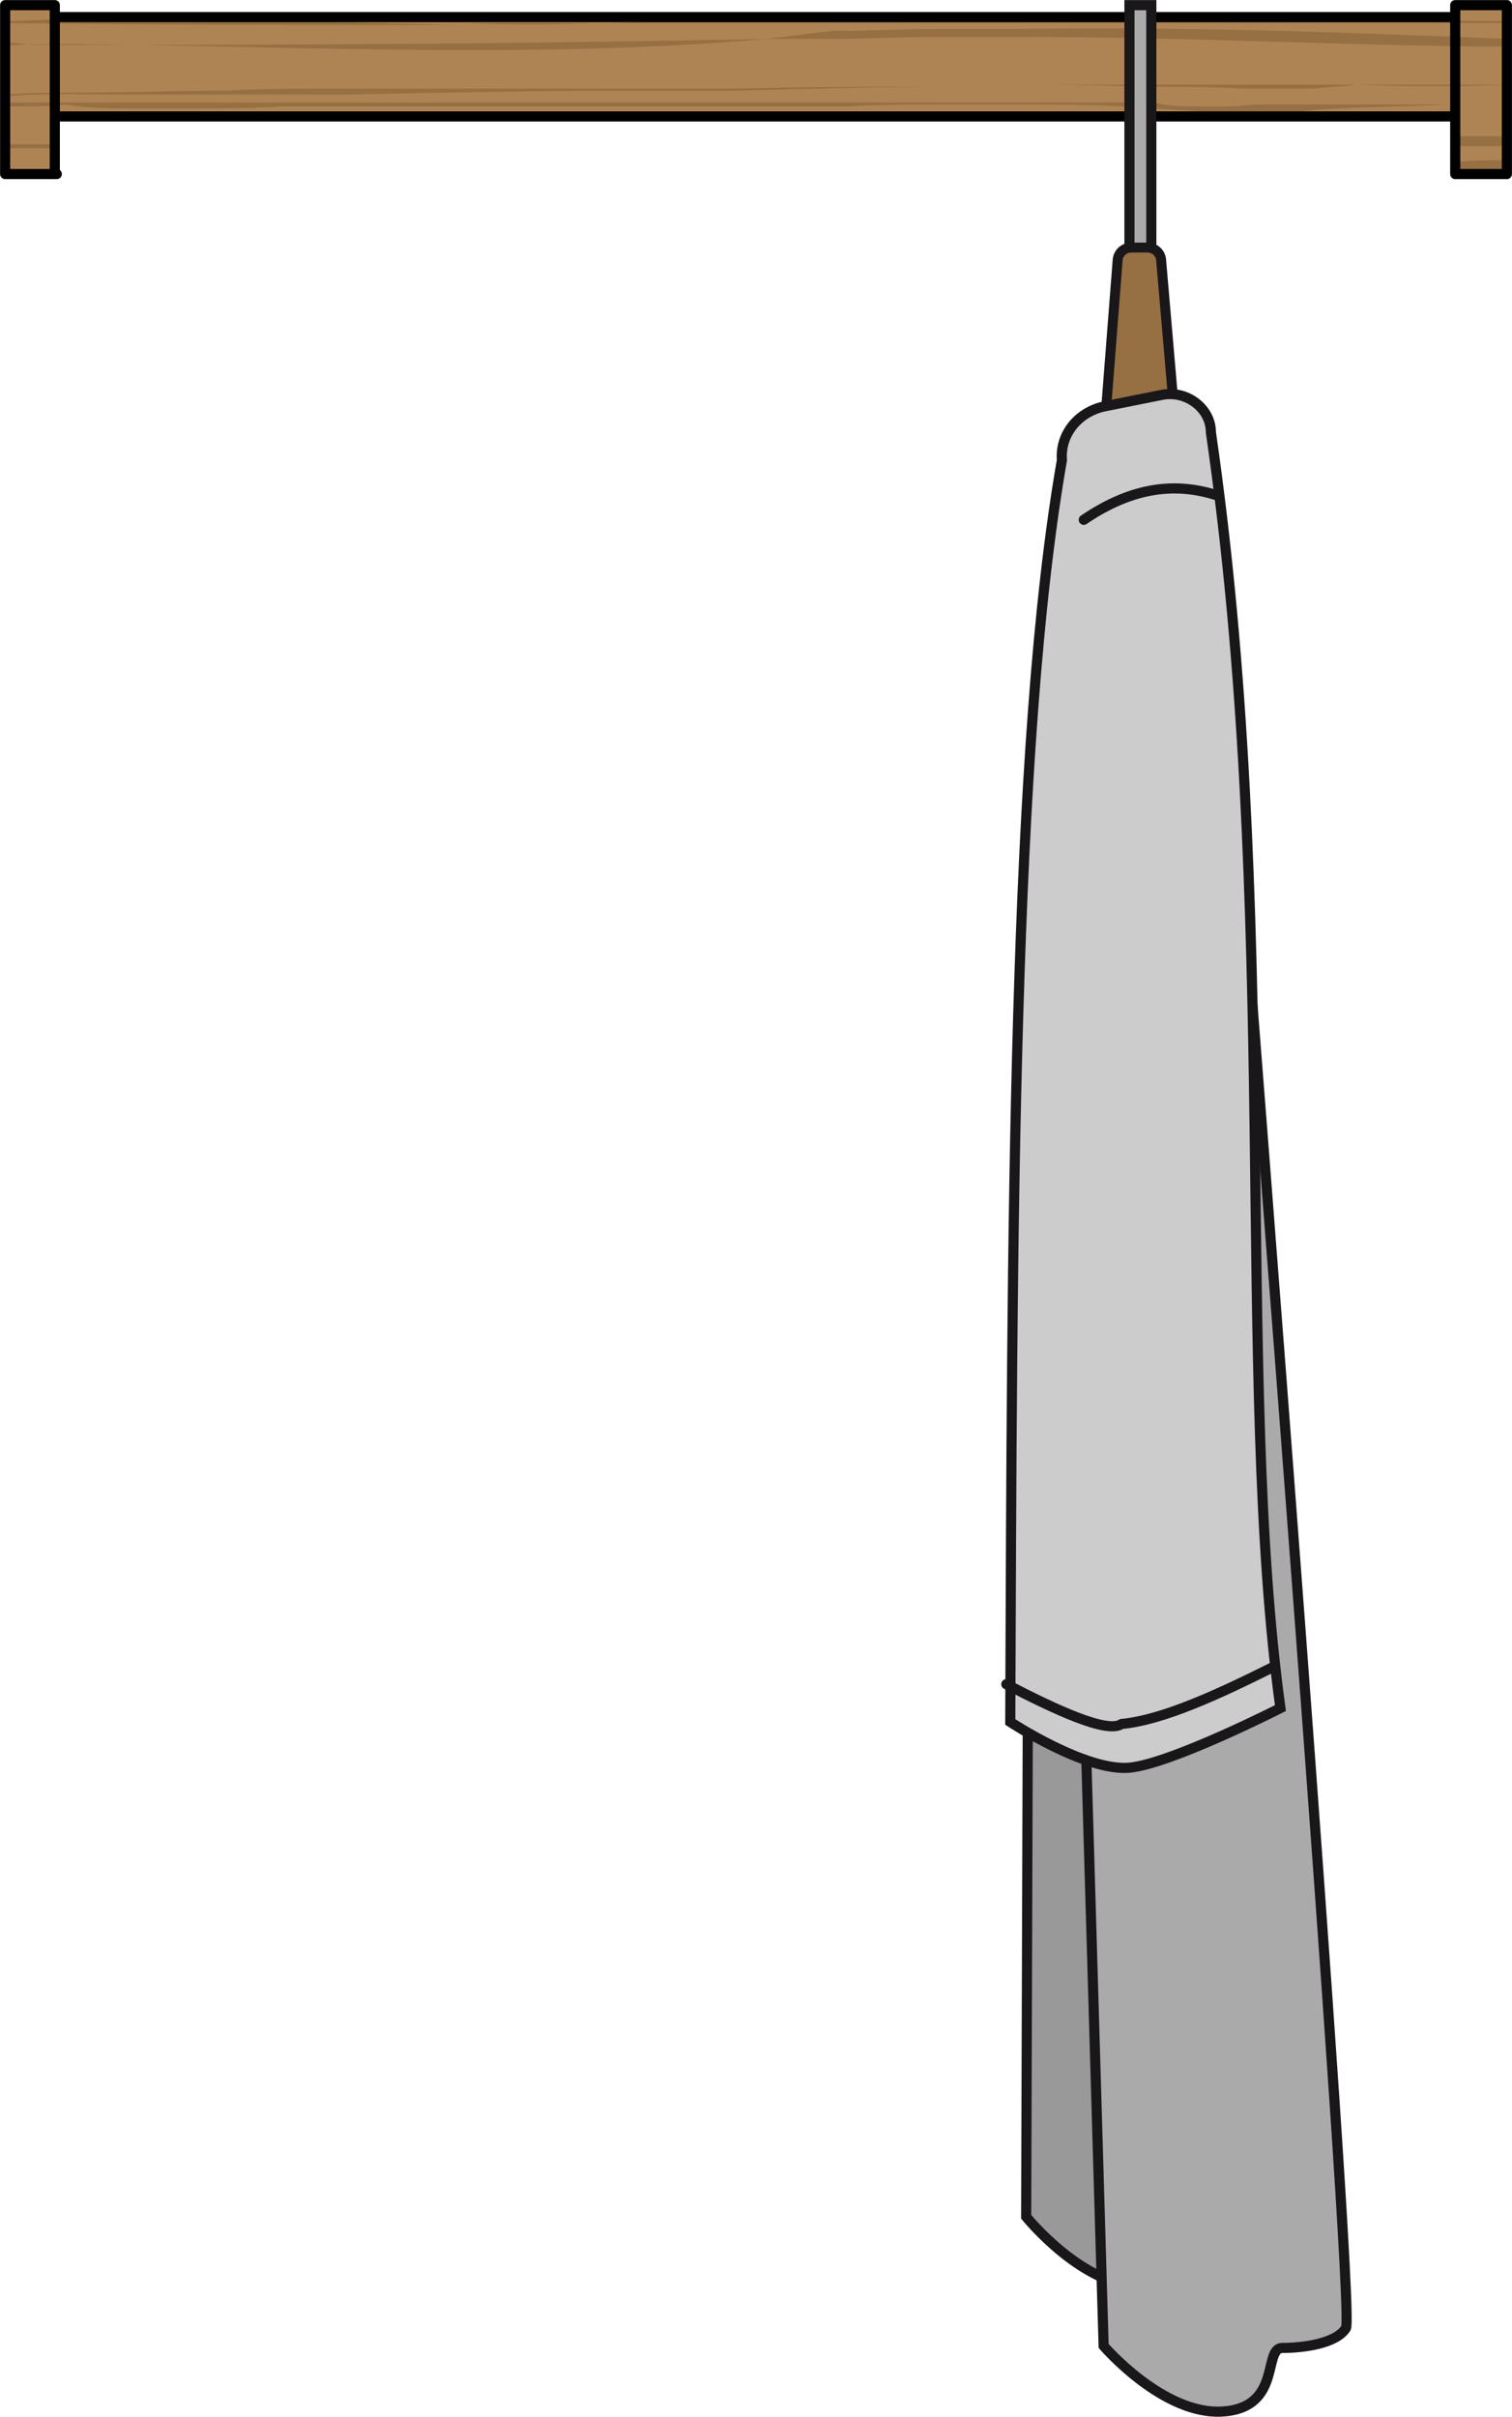 <?xml version="1.0" encoding="UTF-8" standalone="no"?>
<svg
   xmlns:ns="&amp;ns_sfw;"
   xmlns:dc="http://purl.org/dc/elements/1.1/"
   xmlns:cc="http://creativecommons.org/ns#"
   xmlns:rdf="http://www.w3.org/1999/02/22-rdf-syntax-ns#"
   xmlns:svg="http://www.w3.org/2000/svg"
   xmlns="http://www.w3.org/2000/svg"
   preserveAspectRatio="none"
   height="121.622"
   width="76.117"
   xml:space="preserve"
   viewBox="0 0 76.117 121.622"
   y="0px"
   x="0px"
   id="Ebene_1"
   version="1.1"><defs
     id="defs77" /><style
     id="style2"
     type="text/css">
	.st0{fill:#AF8455;}
	.st1{fill:none;}
	.st2{fill:#966F42;}
	.st3{fill:none;stroke:#000000;stroke-width:0.51;stroke-linecap:round;stroke-linejoin:round;stroke-miterlimit:10;}
	.st4{fill:#999999;stroke:#1A171B;stroke-width:0.51;stroke-miterlimit:10;}
	.st5{fill:#AAAAAA;stroke:#1A171B;stroke-width:0.51;stroke-miterlimit:10;}
	.st6{fill:#966F42;stroke:#1A171B;stroke-width:0.5;stroke-miterlimit:10;}
	.st7{fill:#CCCCCC;stroke:#1A171B;stroke-width:0.51;stroke-miterlimit:10;}
	.st8{fill:none;stroke:#1A171B;stroke-width:0.51;stroke-linecap:round;stroke-linejoin:round;stroke-miterlimit:10;}
</style><polygon
     transform="translate(-0.041,-0.041)"
     style="fill:#af8455"
     id="polygon6"
     points="2.8,0.3 0.3,0.3 0.3,8.8 2.8,8.8 2.8,5.8 73.3,5.8 73.3,8.8 75.9,8.8 75.9,0.3 73.3,0.3 73.3,1 2.8,1 "
     class="st0" /><g
     transform="translate(-0.041,-0.041)"
     id="g56"><path
       style="fill:none"
       id="path8"
       d="m 72.8,5.3 c -1.8,0.1 -3.6,0.1 -5.4,0.2 -2.3,0.1 -0.7,0.1 -3,0.2 -0.3,0 -0.7,0 -1,0 -0.3,0 -0.7,0 -1,0 C 61,5.6 59.5,5.6 58.1,5.5 57.6,5.5 57.1,5.4 56.5,5.4 54.8,5.3 52.9,5.3 50.9,5.3 c -0.5,0 -0.9,0 -1.4,0 -0.5,0 -1,0 -1.4,0 -1.9,0 -3.8,0.1 -5.5,0.1 -0.4,0 -0.7,0 -1.1,0 -0.2,0 -0.4,0 -0.6,0 -1,0 -2.1,0 -3.1,0 -1.5,0 -2.9,0 -4.4,0 -3.4,0 -6.8,0 -10.2,0 -1.8,0 -3.6,0 -5.4,0 -0.5,0 -1,0 -1.6,0 -0.7,0 -1.4,0 -2.1,0 -1.6,0 -3.2,0 -4.8,0.1 -0.9,0 -1.7,0 -2.6,0 -1.2,0 -2.4,0 -3.5,0.1 -1,0 -2,0 -3,0.1 v 1.7 c 0.1,0 0.1,0 0.2,0 0.8,0 1.6,0 2.4,0 V 5.8 h 70.5 v 1.1 c 0.9,0 1.7,0 2.6,0 V 5.3 c -0.5,0 -1.1,0 -1.6,0 -0.5,0 -1,0 -1.5,0 z"
       class="st1" /><path
       style="fill:none"
       id="path10"
       d="m 49.5,1.9 c -0.5,0 -1,0 -1.4,0 -0.3,0 -0.6,0 -1,0 C 45.4,1.9 43.7,1.9 42,2 40.9,2 39.7,2 38.6,2 28.4,2.9 18,2.5 7.1,2.3 c -1.9,0 -3.8,0 -5.7,0 -0.4,0 -0.8,0 -1.2,0 v 2.3 c 1.3,0 2.7,0 4,-0.1 2.4,0 4.8,-0.1 7.2,-0.1 1.8,0 3.6,0 5.4,-0.1 0.5,0 1.1,0 1.6,0 4.7,0 9.4,0 14,0 1.6,0 3.1,0 4.7,0 4,0 7.5,-0.1 10.9,-0.1 0.5,0 1,0 1.4,0 0.4,0 0.7,0 1.1,0 0.1,0 0.2,0 0.3,0 2,0 4.1,0 6.2,0 1.7,0 3.4,0 5.3,0 0.1,0 0.2,0 0.3,0 1.8,0 -0.4,0 1.4,0 1.4,0 2.9,0 4.3,0 0.1,0 0.2,0 0.4,0 2.4,0 4.8,0 7.2,0 V 2.4 C 66,2.3 60.4,1.9 50.9,1.9 c -0.5,0 -0.9,0 -1.4,0 z"
       class="st1" /><path
       style="fill:none"
       id="path12"
       d="m 66.3,4.4 c -0.7,0 -1.5,0 -2.2,0 -0.8,0 2.3,0 1.6,0 -1,0 -1.9,0 -2.9,0 -1.8,0 -3.6,-0.1 -5.2,-0.1 -2.3,0 -4.4,0 -6.6,-0.1 -0.1,0 -0.2,0 -0.3,0 -0.4,0 -0.7,0 -1.1,0 -0.5,0 -1,0 -1.4,0 -3.4,0 -6.9,0.1 -10.9,0.2 -1.6,0 -3.1,0 -4.7,0 -5,0.1 -10,0.2 -15.1,0.2 -0.5,0 -1,0 -1.6,0 -3.2,0 -6.4,0 -9.6,0 0,0 -0.1,0 -0.1,0 C 4.3,4.6 2.4,4.5 0.4,4.5 v 0.7 c 0.7,0 1.5,0 2.2,0 1.2,0 2.3,0 3.5,0 0.3,0 0.7,0 1,0 2.7,0 5.3,0 7.9,0 1,0 1.9,0 2.9,0 0.1,0 0.1,0 0.2,0 1.4,0 2.8,0 4.2,0 4.3,0 8.5,0 12.8,0 1,0 1.9,0 2.9,0 0.6,0 1.2,0 1.8,0 0.1,0 0.2,0 0.4,0 0.1,0 0.3,0 0.4,0 0.5,0 1.1,0 1.6,0 0.2,0 0.3,0 0.5,0 1.6,0 3.5,0 5.5,0 0.5,0 1,0 1.4,0 0.5,0 0.9,0 1.4,0 1,0 2,0 2.9,0 0.5,0 1,0 1.5,0 0.1,0 0.3,0 0.4,0 0.8,0 1.6,0 2.3,0 0.8,0.1 1.6,0.2 2.4,0.2 0.4,0 0.9,0 1.3,0 0.6,0 1.1,-0.1 1.7,-0.1 1.9,0 0,0 1.9,0 0.9,0 1.8,0 2.8,0 0.1,0 0.2,0 0.3,0 1.2,0 2.3,0 3.5,0 0.8,0 1.6,0 2.4,0 0.5,0 1.1,0 1.6,0 v -1 c -2.5,0 -5,0 -7.6,0 -0.7,0.1 -1.4,0.1 -2.1,0.1 z"
       class="st1" /><path
       style="fill:none"
       id="path14"
       d="M 7.1,2.3 C 18,2.3 28.4,2.2 38.6,2 c 1.2,-0.1 2.3,-0.2 3.5,-0.4 1.7,0 3.4,-0.1 5.1,-0.1 0.3,0 0.6,0 1,0 0.5,0 1,0 1.4,0 0.5,0 0.9,0 1.4,0 C 60.5,1.4 66,1.6 76,2 V 1.3 c -9.8,0 -15.5,0 -25,0 -0.5,0 -0.9,0 -1.4,0 -0.5,0 -1,0 -1.4,0 -1,0 -2.1,0 -3.1,0 -1.6,0 -3.2,0 -4.8,0 -3.2,0 -6.6,0.1 -10,0.1 -2.2,0.1 -4.5,0.1 -6.8,0 -7.8,0 -15.8,0 -23,0 v 1 c 0.4,0 0.8,0 1.2,0 C 3.4,2.2 5.2,2.3 7.1,2.3 Z"
       class="st1" /><path
       style="fill:none"
       id="path16"
       d="M 75.9,1.1 V 0.3 H 73.3 V 1 h -1.2 c 1.3,0 2.5,0 3.8,0.1 z"
       class="st1" /><path
       style="fill:none"
       id="path18"
       d="m 30.1,1.2 c 1.6,0 3.2,-0.1 4.8,-0.2 H 11 c 4.1,0.1 8.2,0.2 12.3,0.2 2.3,0 4.5,0 6.8,0 z"
       class="st1" /><path
       style="fill:none"
       id="path20"
       d="m 0.3,8.8 c 0.2,0 0.4,0 0.7,0 0.6,0 1.3,0 1.9,0 V 7.4 c -0.9,0 -1.7,0 -2.6,0 z"
       class="st1" /><path
       style="fill:none"
       id="path22"
       d="M 2.8,1 V 0.3 H 0.3 c 0,0 0,0 -0.1,0 V 1.2 C 1.3,1.1 2.4,1 3.6,1 Z"
       class="st1" /><path
       style="fill:none"
       id="path24"
       d="m 73.3,8.2 c 0.9,0 1.7,-0.1 2.6,-0.1 V 7.4 c -0.9,0 -1.7,0 -2.6,0 z"
       class="st1" /><path
       style="fill:#966f42"
       id="path26"
       d="m 73.3,8.8 h 2.6 V 8.1 c -0.9,0 -1.7,0 -2.6,0.1 z"
       class="st2" /><path
       style="fill:#966f42"
       id="path28"
       d="m 0.3,8.8 v 0 h 2.6 v 0 c -0.6,0 -1.3,0 -1.9,0 -0.3,0 -0.5,0 -0.7,0 z"
       class="st2" /><path
       style="fill:#966f42"
       id="path30"
       d="m 0.3,7.3 v 0.2 c 0.9,0 1.7,0 2.6,0 V 7.3 c -0.8,0 -1.6,0 -2.4,0 -0.1,0 -0.2,0 -0.2,0 z"
       class="st2" /><path
       style="fill:#966f42"
       id="path32"
       d="m 73.3,7.4 c 0.9,0 1.7,0 2.6,0 V 6.9 c -0.9,0 -1.7,0 -2.6,0 z"
       class="st2" /><path
       style="fill:#966f42"
       id="path34"
       d="m 30.1,1.2 c -2.2,0 -4.5,0 -6.8,0 2.3,0.1 4.5,0.1 6.8,0 z"
       class="st2" /><path
       style="fill:#966f42"
       id="path36"
       d="m 40.1,1.2 c 1.6,0 3.2,0 4.8,0 1,0 2.1,0 3.1,0 0.5,0 1,0 1.4,0 0.5,0 0.9,0 1.4,0 9.6,0 15.3,0 25,0 V 1.1 C 74.5,1.1 73.2,1.1 72,1 H 34.8 c -1.6,0.1 -3.2,0.2 -4.8,0.2 3.5,0 6.9,0 10.1,0 z"
       class="st2" /><path
       style="fill:#966f42"
       id="path38"
       d="M 23.3,1.3 C 19.2,1.2 15,1.1 11,1 H 3.6 C 2.4,1 1.3,1.1 0.3,1.1 v 0.1 c 7.2,0.1 15.2,0.1 23,0.1 z"
       class="st2" /><path
       style="fill:#966f42"
       id="path40"
       d="m 0.3,0.3 v 0 c 0,0 0,0 0,0 z"
       class="st2" /><path
       style="fill:#966f42"
       id="path42"
       d="m 50.9,1.5 c -0.5,0 -0.9,0 -1.4,0 -0.5,0 -1,0 -1.4,0 -0.3,0 -0.6,0 -1,0 -1.7,0 -3.4,0.1 -5.1,0.1 -1.2,0.1 -2.3,0.3 -3.5,0.4 1.2,0 2.4,0 3.5,0 1.7,0 3.4,-0.1 5.1,-0.1 0.3,0 0.6,0 1,0 0.5,0 1,0 1.4,0 0.5,0 0.9,0 1.4,0 9.5,0 15.1,0.4 25,0.5 V 2 C 65.9,1.6 60.4,1.4 50.9,1.5 Z"
       class="st2" /><path
       style="fill:#966f42"
       id="path44"
       d="M 38.6,2 C 28.4,2.2 18,2.3 7.1,2.3 18,2.5 28.4,2.9 38.6,2 Z"
       class="st2" /><path
       style="fill:#966f42"
       id="path46"
       d="m 1.4,2.3 c 1.9,0 3.8,0 5.7,0 C 5.2,2.3 3.4,2.2 1.4,2.3 1,2.2 0.7,2.2 0.3,2.2 v 0.1 c 0.4,0 0.7,0 1.1,0 z"
       class="st2" /><path
       style="fill:#966f42"
       id="path48"
       d="m 75.9,5.3 v 0 c -0.5,0 -1.1,0 -1.6,0 0.5,0 1.1,0 1.6,0 z"
       class="st2" /><path
       style="fill:#966f42"
       id="path50"
       d="m 6.8,5.5 c 0.9,0 1.7,0 2.6,0 1.6,0 3.2,0 4.8,-0.1 0.7,0 1.4,0 2.1,0 0.5,0 1,0 1.6,0 1.8,0 3.6,0 5.4,0 3.4,0 6.8,0 10.2,0 1.5,0 2.9,0 4.4,0 1,0 2.1,0 3.1,0 0.2,0 0.4,0 0.6,0 0.4,0 0.7,0 1.1,0 1.6,-0.1 3.5,-0.1 5.5,-0.1 0.5,0 1,0 1.4,0 0.5,0 0.9,0 1.4,0 2,0 3.9,0 5.6,0.1 0.6,0 1.1,0 1.6,0.1 1.4,0.1 2.9,0.2 4.3,0.2 0.3,0 0.7,0 1,0 0.3,0 0.7,0 1,0 2.3,-0.1 0.7,-0.1 3,-0.2 1.8,-0.1 3.6,-0.1 5.4,-0.2 0.5,0 1,0 1.5,0 -0.8,0 -1.6,0 -2.4,0 -1.2,0 -2.3,0 -3.5,0 -0.1,0 -0.2,0 -0.3,0 -0.9,0 -1.8,0 -2.8,0 -1.9,0 0,0 -1.9,0 -0.6,0 -1.1,0.1 -1.7,0.1 -0.4,0 -0.9,0 -1.3,0 -0.8,0 -1.6,0 -2.4,-0.2 -0.7,0 -1.5,0 -2.3,0 -0.1,0 -0.3,0 -0.4,0 -0.5,0 -1,0 -1.5,0 -0.9,0 -1.9,0 -2.9,0 -0.5,0 -0.9,0 -1.4,0 -0.5,0 -1,0 -1.4,0 -1.9,0 -3.8,0 -5.5,0 -0.2,0 -0.3,0 -0.5,0 -0.5,0 -1.1,0 -1.6,0 -0.1,0 -0.3,0 -0.4,0 -0.1,0 -0.2,0 -0.4,0 -0.6,0 -1.2,0 -1.8,0 -1,0 -1.9,0 -2.9,0 -4.2,0 -8.5,0 -12.8,0 -1.4,0 -2.8,0 -4.2,0 -0.1,0 -0.1,0 -0.2,0 -1,0 -1.9,0 -2.9,0 -2.6,0 -5.2,0 -7.9,0 -0.3,0 -0.7,0 -1,0 -1.2,0 -2.3,0 -3.5,0 -0.7,0 -1.5,0 -2.2,0 v 0.2 c 1,0 2,0 3,-0.1 1.1,0.2 2.2,0.2 3.4,0.2 z"
       class="st2" /><path
       style="fill:#966f42"
       id="path52"
       d="m 68.3,4.3 c -1.4,0 -2.8,0 -4.3,0 -1.7,0 0.4,0 -1.4,0 -0.1,0 -0.2,0 -0.3,0 -1.9,0 -3.6,0 -5.3,0 -2.1,0 -4.2,0 -6.2,0 -0.1,0 -0.2,0 -0.3,0 0.1,0 0.2,0 0.3,0 2.1,0 4.3,0 6.6,0.1 1.7,0 3.4,0 5.2,0.1 1,0 2,0 2.9,0 0.8,0 -2.3,0 -1.6,0 0.7,0 1.5,0 2.2,0 0.9,-0.1 1.6,-0.1 2.2,-0.2 2.6,0.1 5.1,0.1 7.6,0 v 0 c -2.4,0 -4.8,0 -7.2,0 -0.1,0 -0.2,0 -0.4,0 z"
       class="st2" /><path
       style="fill:#966f42"
       id="path54"
       d="m 6.2,4.8 c 3.2,0 6.4,0 9.6,0 0.5,0 1,0 1.6,0 5.1,-0.1 10.1,-0.2 15.1,-0.2 1.6,0 3.1,0 4.7,0 4,-0.1 7.5,-0.2 10.9,-0.2 0.5,0 1,0 1.4,0 0.4,0 0.7,0 1.1,0 -0.4,0 -0.7,0 -1.1,0 -0.5,0 -1,0 -1.4,0 -3.4,0 -6.9,0 -10.9,0.1 -1.6,0 -3.1,0 -4.7,0 -4.6,0 -9.3,0 -14,0 -0.5,0 -1.1,0 -1.6,0 -1.8,0 -3.6,0 -5.4,0.1 -2.4,0 -4.8,0.1 -7.2,0.1 -1.3,0 -2.7,0 -4,0.1 V 4.9 C 2.2,4.7 4.1,4.8 6,4.8 c 0.1,0 0.1,0 0.2,0 z"
       class="st2" /></g><path
     style="fill:none;stroke:#000000;stroke-width:0.51;stroke-linecap:round;stroke-linejoin:round;stroke-miterlimit:10"
     id="path58"
     d="M 0.259,0.259 V 8.759 m 2.5,0 V 0.259 M 0.259,8.759 H 2.859 m -0.1,-8.5 H 0.259 m 73,0 h 2.6 m 0,0 V 8.759 m 0,0 h -2.6 m 0,0 V 0.259 M 2.759,5.859 H 73.259 m 0,-5 H 2.759"
     class="st3" /><path
     style="fill:#999999;stroke:#1a171b;stroke-width:0.51;stroke-miterlimit:10"
     id="path60"
     d="m 51.759,81.059 -0.1,30.5 c 0,0 2.9,3.6 5.9,3.5 3,-0.1 2.1,-3.1 3.1,-3.1 1,0 2.7,-0.1 3.2,-0.9 0.5,-0.8 -2.6,-70.5 -2.6,-70.5 z"
     class="st4" /><path
     style="fill:#aaaaaa;stroke:#1a171b;stroke-width:0.51;stroke-miterlimit:10"
     id="path62"
     d="m 54.659,87.559 0.9,30.5 c 0,0 3,3.5 6,3.3 3,-0.2 2,-3.2 3,-3.2 1,0 2.7,-0.2 3.2,-1 0.5,-0.8 -5,-70.3 -5,-70.3 z"
     class="st5" /><rect
     style="fill:#aaaaaa;stroke:#1a171b;stroke-width:0.51;stroke-miterlimit:10"
     id="rect64"
     height="12.3"
     width="1.1"
     class="st5"
     y="0.259"
     x="56.859" /><path
     style="fill:#966f42;stroke:#1a171b;stroke-width:0.5;stroke-miterlimit:10"
     id="path66"
     d="m 59.459,24.759 h -4.1 l 0.9,-11.6 c 0,-0.4 0.3,-0.7 0.7,-0.7 h 0.8 c 0.4,0 0.7,0.3 0.7,0.7 z"
     class="st6" /><path
     style="fill:#cccccc;stroke:#1a171b;stroke-width:0.51;stroke-miterlimit:10"
     id="path68"
     d="m 55.559,20.459 3,-0.6 c 1.2,-0.2 2.4,0.7 2.4,1.9 3.5,24.2 1.2,47.4 3.5,64.2 0,0 -5.5,2.8 -7.6,3 -2.2,0.2 -6,-2.3 -6,-2.3 0.1,-24.5 0.1,-49.2 2.6,-63.5 -0.1,-1.3 0.8,-2.4 2.1,-2.7 z"
     class="st7" /><path
     style="fill:none;stroke:#1a171b;stroke-width:0.51;stroke-linecap:round;stroke-linejoin:round;stroke-miterlimit:10"
     id="path70"
     d="m 54.559,26.159 c 2.5,-1.7 4.7,-1.9 6.8,-1.2"
     class="st8" /><path
     style="fill:none;stroke:#1a171b;stroke-width:0.51;stroke-linecap:round;stroke-linejoin:round;stroke-miterlimit:10"
     id="path72"
     d="m 50.659,84.759 c 2.5,1.3 5.1,2.5 5.8,2 2.1,-0.2 4.9,-1.5 7.7,-2.9"
     class="st8" /></svg>
